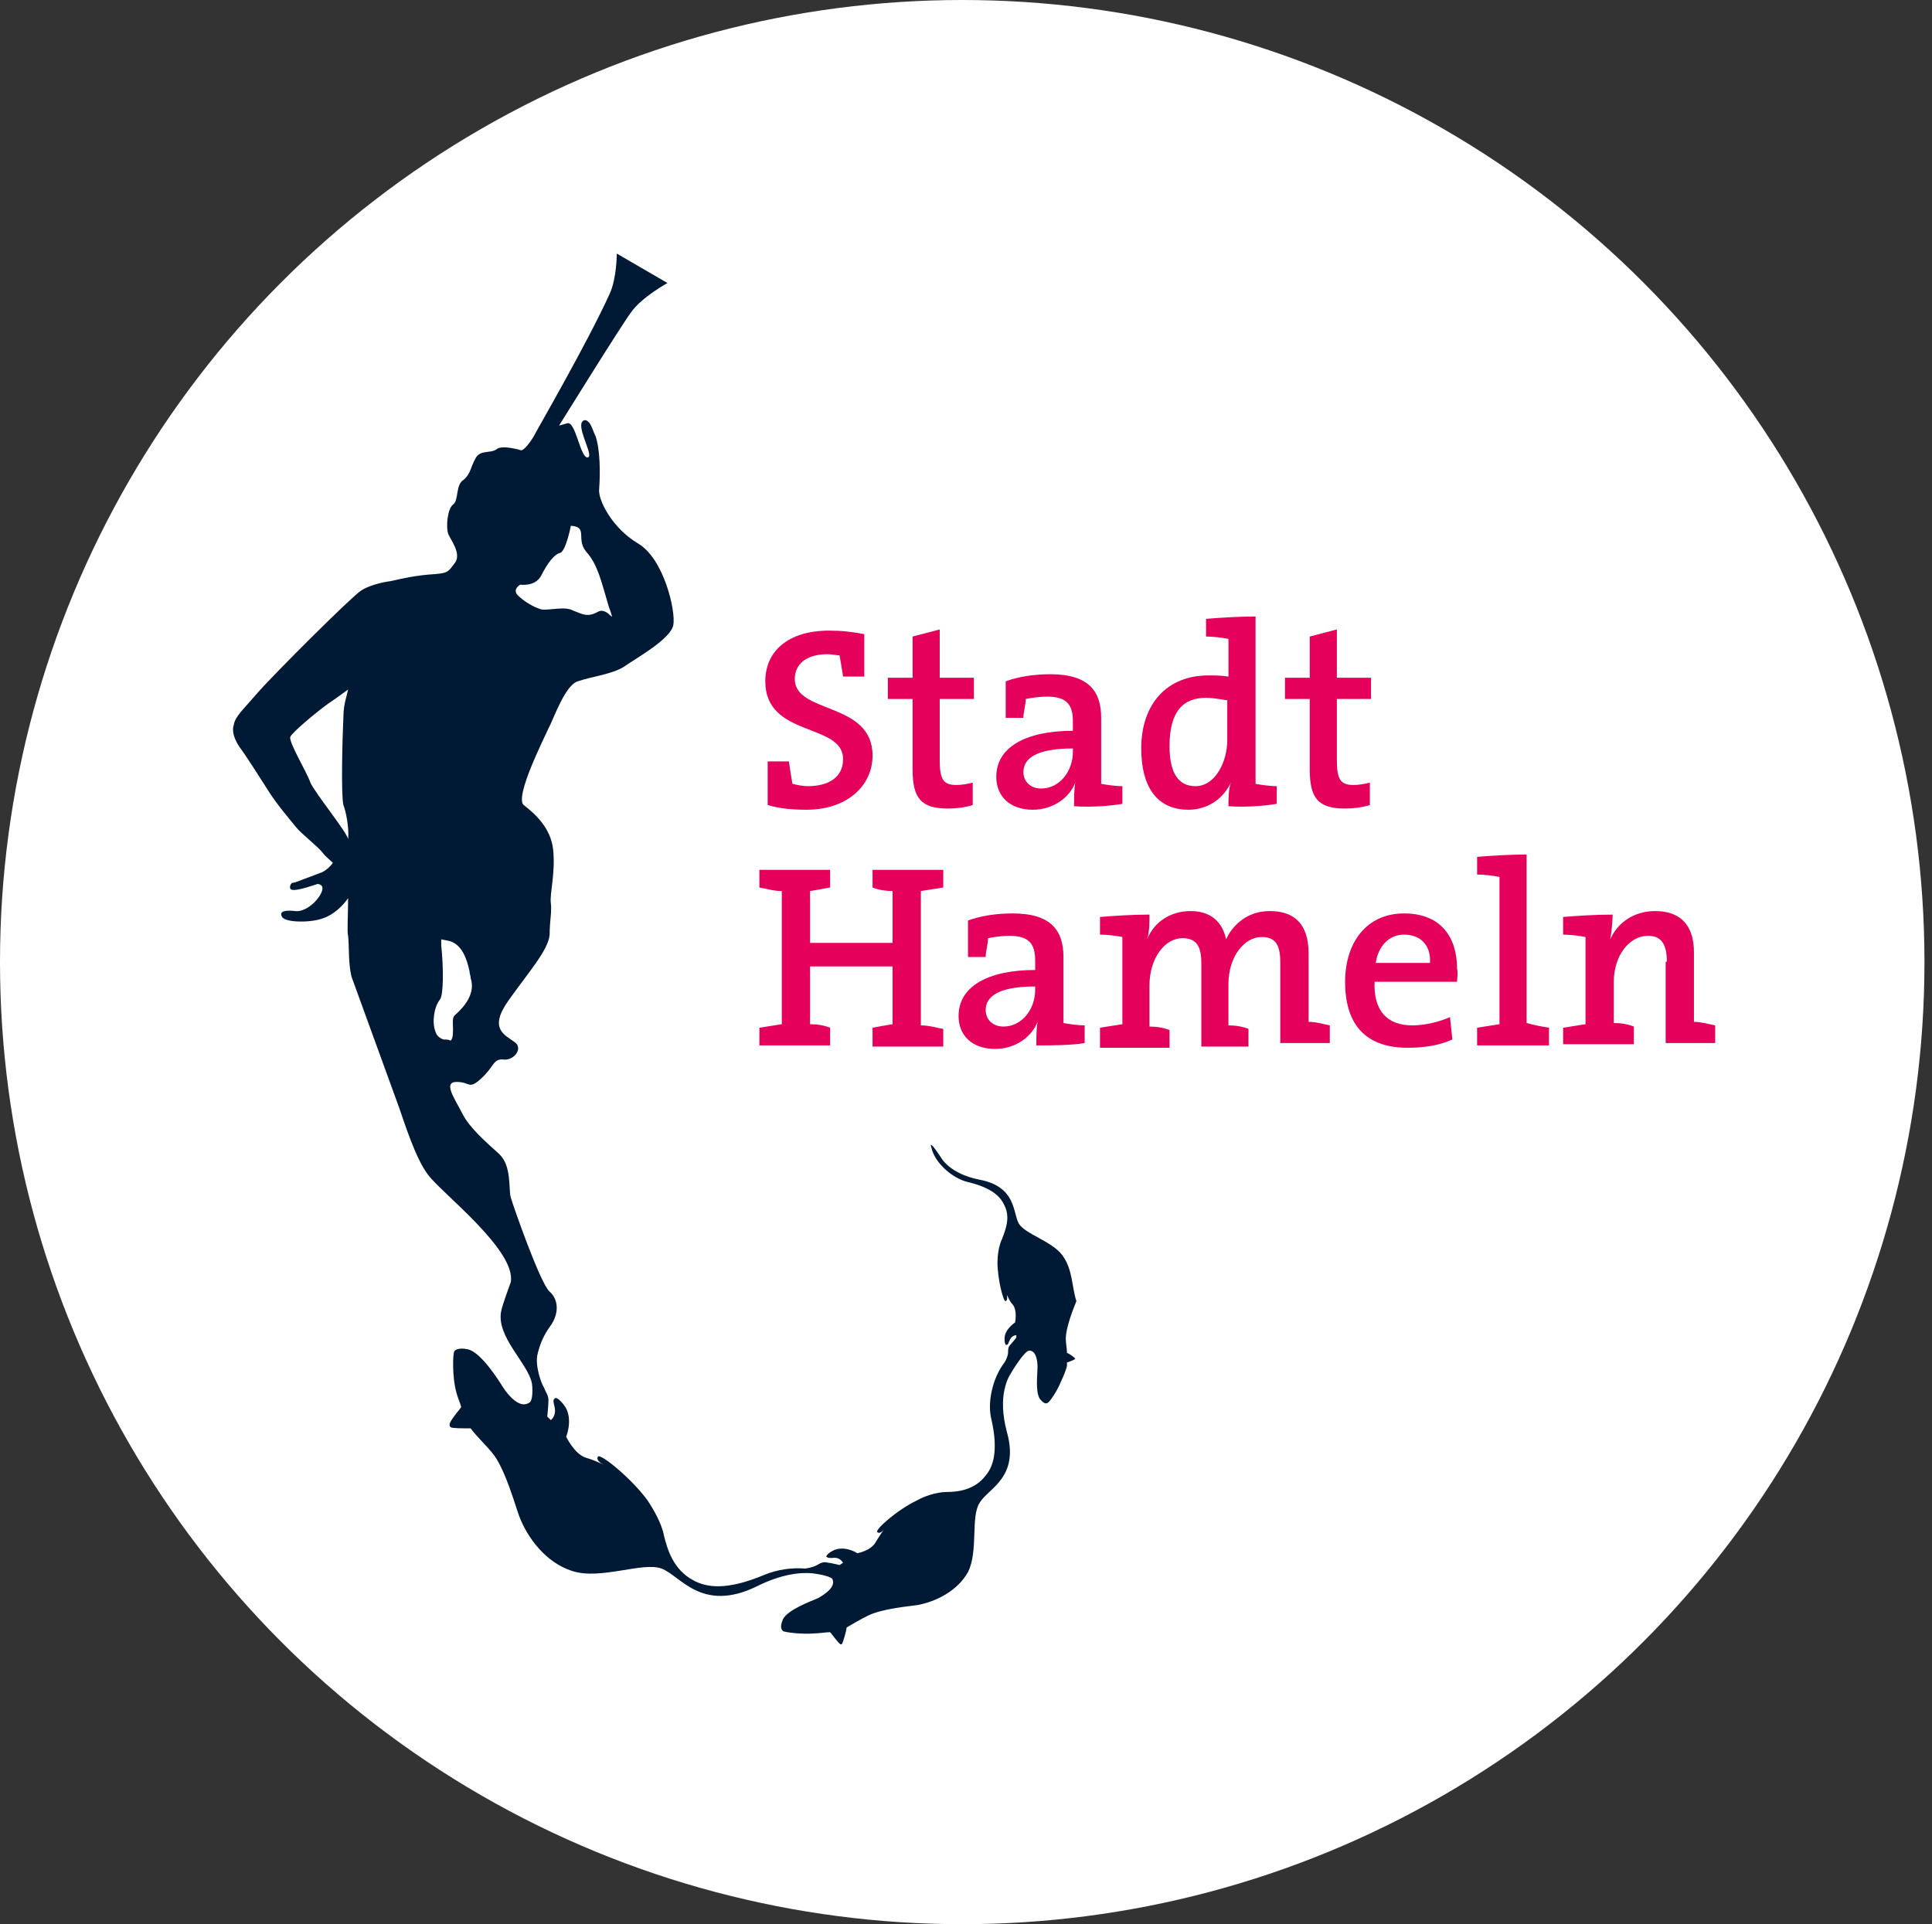 <?xml version="1.0" encoding="UTF-8"?><svg id="Ebene_2" xmlns="http://www.w3.org/2000/svg" viewBox="0 0 163.94 163.3"><rect x="0" y="0" width="163.94" height="163.3" fill="#333333" stroke="none"/><defs><style>.cls-1{fill:#fff;}.cls-2{fill:none;}.cls-3{fill:#e5005b;}.cls-4{fill:#001935;}</style></defs><g id="Ebene_1-2"><circle class="cls-1" cx="81.65" cy="81.65" r="81.65"/><path class="cls-3" d="M68.44,68.72c-1.2,0-2.3-.1-3.3-.4v-3.7h1.8c.1.7.2,1.3.3,1.9.4.1.9.2,1.3.2,1.7,0,3-.7,3-2.3,0-3.1-6.6-1.8-6.6-6.6,0-2.6,2-4.3,5.4-4.3,1.1,0,2,.1,3,.3v3.6h-1.8c-.1-.6-.2-1.3-.3-1.8-.2,0-.7-.1-1-.1-1.9,0-2.8.9-2.8,2.1,0,3,6.6,1.9,6.6,6.5,0,2.6-2.2,4.6-5.6,4.6Z"/><path class="cls-3" d="M80.44,68.62c-2.3,0-3-.9-3-3.3v-6h-2.1v-1.8h2.1v-3.5l2.3-.6v4.1h2.9v1.8h-2.9v5.2c0,1.6.3,2.1,1.4,2.1.5,0,1-.1,1.4-.2v1.9c-.6.2-1.4.3-2.1.3Z"/><path class="cls-3" d="M91.14,68.42c0-.7,0-1.4.1-2h0c-.5,1.3-1.9,2.3-3.6,2.3-1.9,0-3.1-1.1-3.1-2.8,0-2.5,2.5-3.9,6.5-3.9v-.8c0-1.4-.5-2.1-2.2-2.1-.6,0-1.3.1-1.8.2,0,.5-.2,1.1-.2,1.6h-1.5v-3.1c1.1-.4,2.4-.6,3.8-.6,3.3,0,4.3,1.5,4.3,3.7v5.6c.5.1,1.3.2,1.8.2v1.5c-1.2.2-2.8.3-4.1.2ZM91.04,63.52c-3.2,0-4.2.9-4.2,2,0,.8.6,1.4,1.5,1.4,1.6,0,2.7-1.5,2.7-3.1v-.3Z"/><path class="cls-3" d="M104.24,68.42c0-.6,0-1.4.2-2h0c-.6,1.3-1.9,2.3-3.6,2.3-2.7,0-4-2-4-5.2,0-3.8,2.2-6.2,5.7-6.2.5,0,1.1,0,1.7.1v-3.2c-.5-.1-1.3-.2-1.9-.2v-1.5c1.2-.1,2.8-.2,4.2-.2v14.2c.5.1,1.3.2,1.8.2v1.5c-1.2.2-2.8.3-4.1.2ZM104.04,59.42c-.6-.1-1.2-.2-1.7-.2-1.9,0-3.1,1.1-3.1,4.1,0,2.2.7,3.4,2.2,3.4,1.7,0,2.7-2.1,2.7-3.9v-3.4h-.1Z"/><path class="cls-3" d="M114.14,68.62c-2.3,0-3-.9-3-3.3v-6h-2.1v-1.8h2.1v-3.5l2.3-.6v4.1h2.9v1.8h-2.9v5.2c0,1.6.3,2.1,1.4,2.1.5,0,1-.1,1.4-.2v1.9c-.6.2-1.4.3-2.1.3Z"/><path class="cls-3" d="M74.04,88.72v-1.5c.5-.1,1.1-.2,1.7-.3v-4.9h-7v4.9c.6,0,1.2.1,1.7.3v1.5h-6v-1.5c.6-.1,1.3-.2,1.9-.3v-11.3c-.7,0-1.3-.2-1.9-.3v-1.5h6v1.5c-.5.1-1.1.2-1.7.3v4.4h7v-4.4c-.6,0-1.2-.1-1.7-.3v-1.5h6v1.5c-.6.1-1.3.2-1.9.3v11.4c.7,0,1.3.2,1.9.3v1.5h-6v-.1Z"/><path class="cls-3" d="M87.94,88.72c0-.7,0-1.4.1-2h0c-.5,1.3-1.9,2.3-3.6,2.3-1.9,0-3.1-1.1-3.1-2.8,0-2.5,2.5-3.9,6.5-3.9v-.8c0-1.4-.5-2.1-2.2-2.1-.6,0-1.3.1-1.8.2,0,.5-.2,1.1-.2,1.6h-1.5v-3.1c1.1-.4,2.4-.6,3.8-.6,3.3,0,4.3,1.5,4.3,3.7v5.6c.5.1,1.3.2,1.8.2v1.5c-1.2.2-2.8.2-4.1.2ZM87.84,83.72c-3.2,0-4.2.9-4.2,2,0,.8.6,1.4,1.5,1.4,1.6,0,2.7-1.5,2.7-3.1v-.3Z"/><path class="cls-3" d="M108.64,81.72c0-1.4-.3-2.2-1.6-2.2-1.4,0-2.8,1.6-2.8,4v3.5c.6,0,1.2.1,1.7.3v1.5h-4v-7c0-1.2-.2-2.2-1.6-2.2-1.5,0-2.8,1.7-2.8,4v3.5c.6,0,1.2.1,1.7.3v1.5h-5.9v-1.7c.6-.1,1.3-.2,1.9-.3v-7.4c-.5-.1-1.3-.2-1.9-.2v-1.5c1.2-.1,2.8-.2,4.2-.2,0,.6,0,1.5-.2,2.1h0c.6-1.5,2-2.4,3.7-2.4,2.1,0,2.8,1.4,3,2.4.5-1.1,1.7-2.4,3.7-2.4,2.1,0,3.3,1.1,3.3,3.6v5.8c.6,0,1.3.2,1.8.3v1.5h-4.2v-6.8Z"/><path class="cls-3" d="M123.64,83.32h-7c-.1,2.5,1.1,3.7,3.2,3.7,1.1,0,2.3-.3,3.2-.7l.2,1.9c-1.1.5-2.4.7-3.8.7-3.4,0-5.3-1.8-5.3-5.6,0-3.3,1.8-5.8,5-5.8s4.5,2.1,4.5,4.7c.1.4,0,.7,0,1.1ZM119.14,79.32c-1.3,0-2.2,1-2.4,2.4h4.6c.1-1.5-.8-2.4-2.2-2.4Z"/><path class="cls-3" d="M131.44,87.22v1.5h-6.1v-1.5c.6-.1,1.3-.2,1.9-.3v-12.5c-.5-.1-1.3-.2-1.9-.2v-1.5c1.2-.1,2.8-.2,4.2-.2v14.3c.7.2,1.3.3,1.9.4Z"/><path class="cls-3" d="M141.44,81.62c0-1.4-.4-2.2-1.6-2.2-1.6,0-2.9,1.7-2.9,3.9v3.5c.6,0,1.2.1,1.7.3v1.5h-6v-1.4c.6-.1,1.3-.2,1.9-.3v-7.4c-.5-.1-1.3-.2-1.9-.2v-1.5c1.2-.1,2.8-.2,4.2-.2,0,.6-.1,1.5-.2,2.1h0c.6-1.4,2-2.4,3.8-2.4,2.5,0,3.3,1.6,3.3,3.5v5.9c.6,0,1.3.2,1.8.3v1.5h-4.2v-6.9h.1Z"/><path class="cls-4" d="M90.14,106.52c-.9-1.2-3.2-1.8-3.7-2.7-.5-.9-.2-3.1-3.3-3.7-2.6-.5-3.3-1.9-3.3-1.9-.6-.9-1-1.4-.8-.8.3,1.3,1.8,2.6,3.1,2.9,2.1.5,2.8,1.3,3.1,2,.5,1,.1,2-.2,2.8-.3.6-.4,1.5-.4,2,0,1.4.5,3.4.7,3.3s.1-.4.1-.5c.1.1.2.5.5.8.4.5.2,1.5.2,1.5h0c-.1.1-.9.6-.9,1.4,0,.4.1.6.2.5.1,0,.1-.1.2-.3.2-.5.5-.5.6-.5v.2s-.4.5-.5.6c-.2.2-.2.4-.2.7,0,.1-.1.5-.3.8h0c-1,1.3-1.5,3.4-1.1,4.9.6,2.7.1,4-.5,4.7-.9,1.2-2.3,1.4-3.3,1.4-.9,0-2,.4-2.5.7-1.7.8-3.6,2.5-3.4,2.7s.5-.1.6-.3c-.1.2-.4.6-.7,1.1-.4.8-1.6,1-1.6,1h0c-.1-.1-1.2-.7-2.1-.2-.4.2-.6.5-.5.5.1.1.2.1.5.1.6-.1.8.3.9.4l-.3.2s-.8-.2-1-.2c-.3-.1-.6,0-.9.2-.2.1-.4.2-1,.3-1.2-.1-2.4.1-3.4.5-3.3,1.4-5,1.1-6.1.5-1.7-.9-2.2-2.6-2.5-3.8-.2-1.1-1-2.4-1.4-3-1.4-1.9-4-4-4.2-3.7s.3.6.5.7c-.2-.1-.8-.4-1.5-.6-1-.3-1.7-1.8-1.7-1.8h0c.1-.2.6-1.7-.2-2.7-.4-.5-.7-.7-.8-.5-.1.1-.1.2,0,.6.2.8-.2,1.1-.3,1.2l-.3-.3s.1-1,.1-1.4-.2-.6-.4-1.1c-.2-.3-.8-1.9-.5-2.9.2-.8.5-1.5,1-2.2.9-1.2.7-2.4,0-3-.8-.7-3.1-7.3-3.3-8s.1-2.7-1-3.7-2.5-2.2-3.1-3.4c-.6-1.2-1.7-2.7-.5-2.7s1,.7,2.1-.3,1-1.7,1.9-1.6,1.7-1,.9-1.5c-.8-.6-2.2-1.1-.5-3.5s3.4-4.3,3.5-5.6c0-1.2.2-1.9.1-2.7-.1-.8.4-2.5.2-4.5-.2-1.9-1.6-3.1-2.5-3.8-.8-.7,1.8-5.8,2.1-6.5.4-.7,1.4-3.7,2.5-4,1.1-.4,3-.6,4-1.3s3.9-2.3,4.1-3.5-.8-5.6-3-6.9c-2.2-1.3-3.4-3.7-3.3-4.6.1-1.3.1-3.3-.3-4.5-.2-.4-.3-.8-.5-1.1-.3-.4-.6-.3-.7,0-.2.8,1.1,2.9.5,2.9s-1-3.1-1.7-2.9l-.7.2s5.4-8.7,6.1-9.6c.9-1.3,3.1-2.5,3.1-2.5l-4.3-2.5s0,2.1-.6,3.4c-1.9,4.2-6.2,11.6-6.5,12.2-.7,1.1-1,1.1-1,1.1,0,0-1.6-.5-2.1-.1s-1.4,0-1.8.8c-.4.7-.4,1.3-1,1.8-.7.4-.4,1.8-.9,2.1-.5.4-.6,2-.4,2.5.2.5,1.1,1.6.6,2.4-.6.8-.6.9-1.7,1-1.7.1-2.9.4-3.8.6-.8.1-1.9.4-2.5.8-.9.6-7.6,7.3-8.8,8.7-1.2,1.4-1.9,2-2,2.7-.2.6.1,1.3.5,1.9.4.5,1.8,2.7,2.5,3.8s1.9,2.5,2.3,3,1.8,1.6,2.2,2.1c.3.4.6.6.9.9-.1.2-.5.6-.9.8-.5.2-1.6.6-1.6.6,0,0-.7.3-.9.3s-.4.6,0,.6c.4.1,2.1-.5,2.1-.5,0,0,.7,0,.3.8-.4.8-1.4,1.6-2.2,1.5-.8-.1-1.4,0-1.1.5s2.5.5,3.5.1c.9-.3,1.7-1.1,2.1-1.7,0,1.5-.1,2.9,0,3.2.1.8,0,2.4.3,3.5.4,1.1,3.6,9.9,4,11s1.4,4.4,2.5,5.8c1.1,1.5,7.5,6.4,7,9.1,0,0-.7,1.9-.8,2.4-.5,2.2,2.3,4.5,2.6,6.2.1.8,0,1.5-.2,1.6-.8.6-1.8-.6-2.2-1.2-.5-.8-1.9-3-3-3.3-.9-.2-1.2.1-1.2.2-.1.1-.2,2.1.2,3.5.1.4.3.8.4,1.2-.1.1-.2.3-.4.5-.6.8-.7,1-.5,1.2.1.1,1,.1,1.7.1.5.7,1.4,1.5,2,2.3,1,1.4,1.8,4.3,2.1,5.1.7,1.9,2.3,4,4.5,4.7,2.4.8,6-.8,7.6-.2s3.4,3.8,8.1,1.5c2-1,3.6-1.2,4.7-1.1.8.1,1.6.3,1.7.5.3.7-.7,1.3-1.2,1.6-.7.3-2.6,1-3,1.8-.3.7-.1.9,0,1s1.6.3,2.7.2c.4,0,.9-.1,1.3-.1,0,0,.1.1.4.5.4.5.5.6.6.5s.4-1.2.4-1.4c.5-.3,1.2-.7,1.8-1,1.2-.6,3.5-.8,4.2-.9,1.6-.3,3.4-1.2,4.3-2.8.9-1.8.2-4.7,1-5.9.7-1.2,3.4-2.1,2.3-6-.4-1.5-.4-2.7-.2-3.6.2-.9.5-1.3.5-1.3.1-.2,1.2-2,1.6-2,.6,0,.7.9.7,1.4,0,.6-.2,2.1.2,2.7.4.5.6.4.7.3.1,0,.8-1,1.1-1.8.2-.4.4-.9.5-1.3v-.3q.1,0,.3-.1c.3-.1.4-.2.4-.2,0-.1-.6-.5-.7-.5,0-.4-.1-.8-.1-1.2,0-1,.7-2.7.9-3.2-.4-1.2-.3-2.7-1.2-3.9ZM44.14,49.62s1.3.2,1.8-.8,1.1-1.8,1.6-1.9c.5-.2.9-2.3.9-2.3,1.5.1.4,1.1,1.3,2.2,1,1.1,1.3,2.6,1.9,4.6.7,2,0,0-.9.5s-1.3.2-2.1-.1c-.7-.4-2,0-2.7-.1-.7-.2-1.5-.7-2-1.2-.5-.5.2-.9.2-.9ZM26.34,66.42c-.3-.9-1.9-3.5-1.7-3.9s2.1-2,3.2-2.8c.9-.6,1.4-1,1.7-1.2l-.2.8c-.1.4-.2.9-.2,1.5-.1,2.1-.2,6.7,0,7.5.2.5.5,1.9.4,2.9-.1-.6-2.8-3.9-3.2-4.8ZM37.64,88.22h0c-.3-.1-.6-.3-.7-.7-.3-.8-.1-2.1.4-2.7.3-.4.3-2.7.1-4.6v-.5l.5.1c1.3.2,1.7,1.7,1.9,2.6,0,.2.1.4.1.6.4,1.2-.4,2.3-1.3,3.1-.3.2-.2.7-.2,1.2,0,.4,0,.8-.2,1-.2-.1-.3-.1-.5-.1h-.1Z"/><rect class="cls-2" x=".64" y="3.22" width="163.3" height="155.7"/></g></svg>